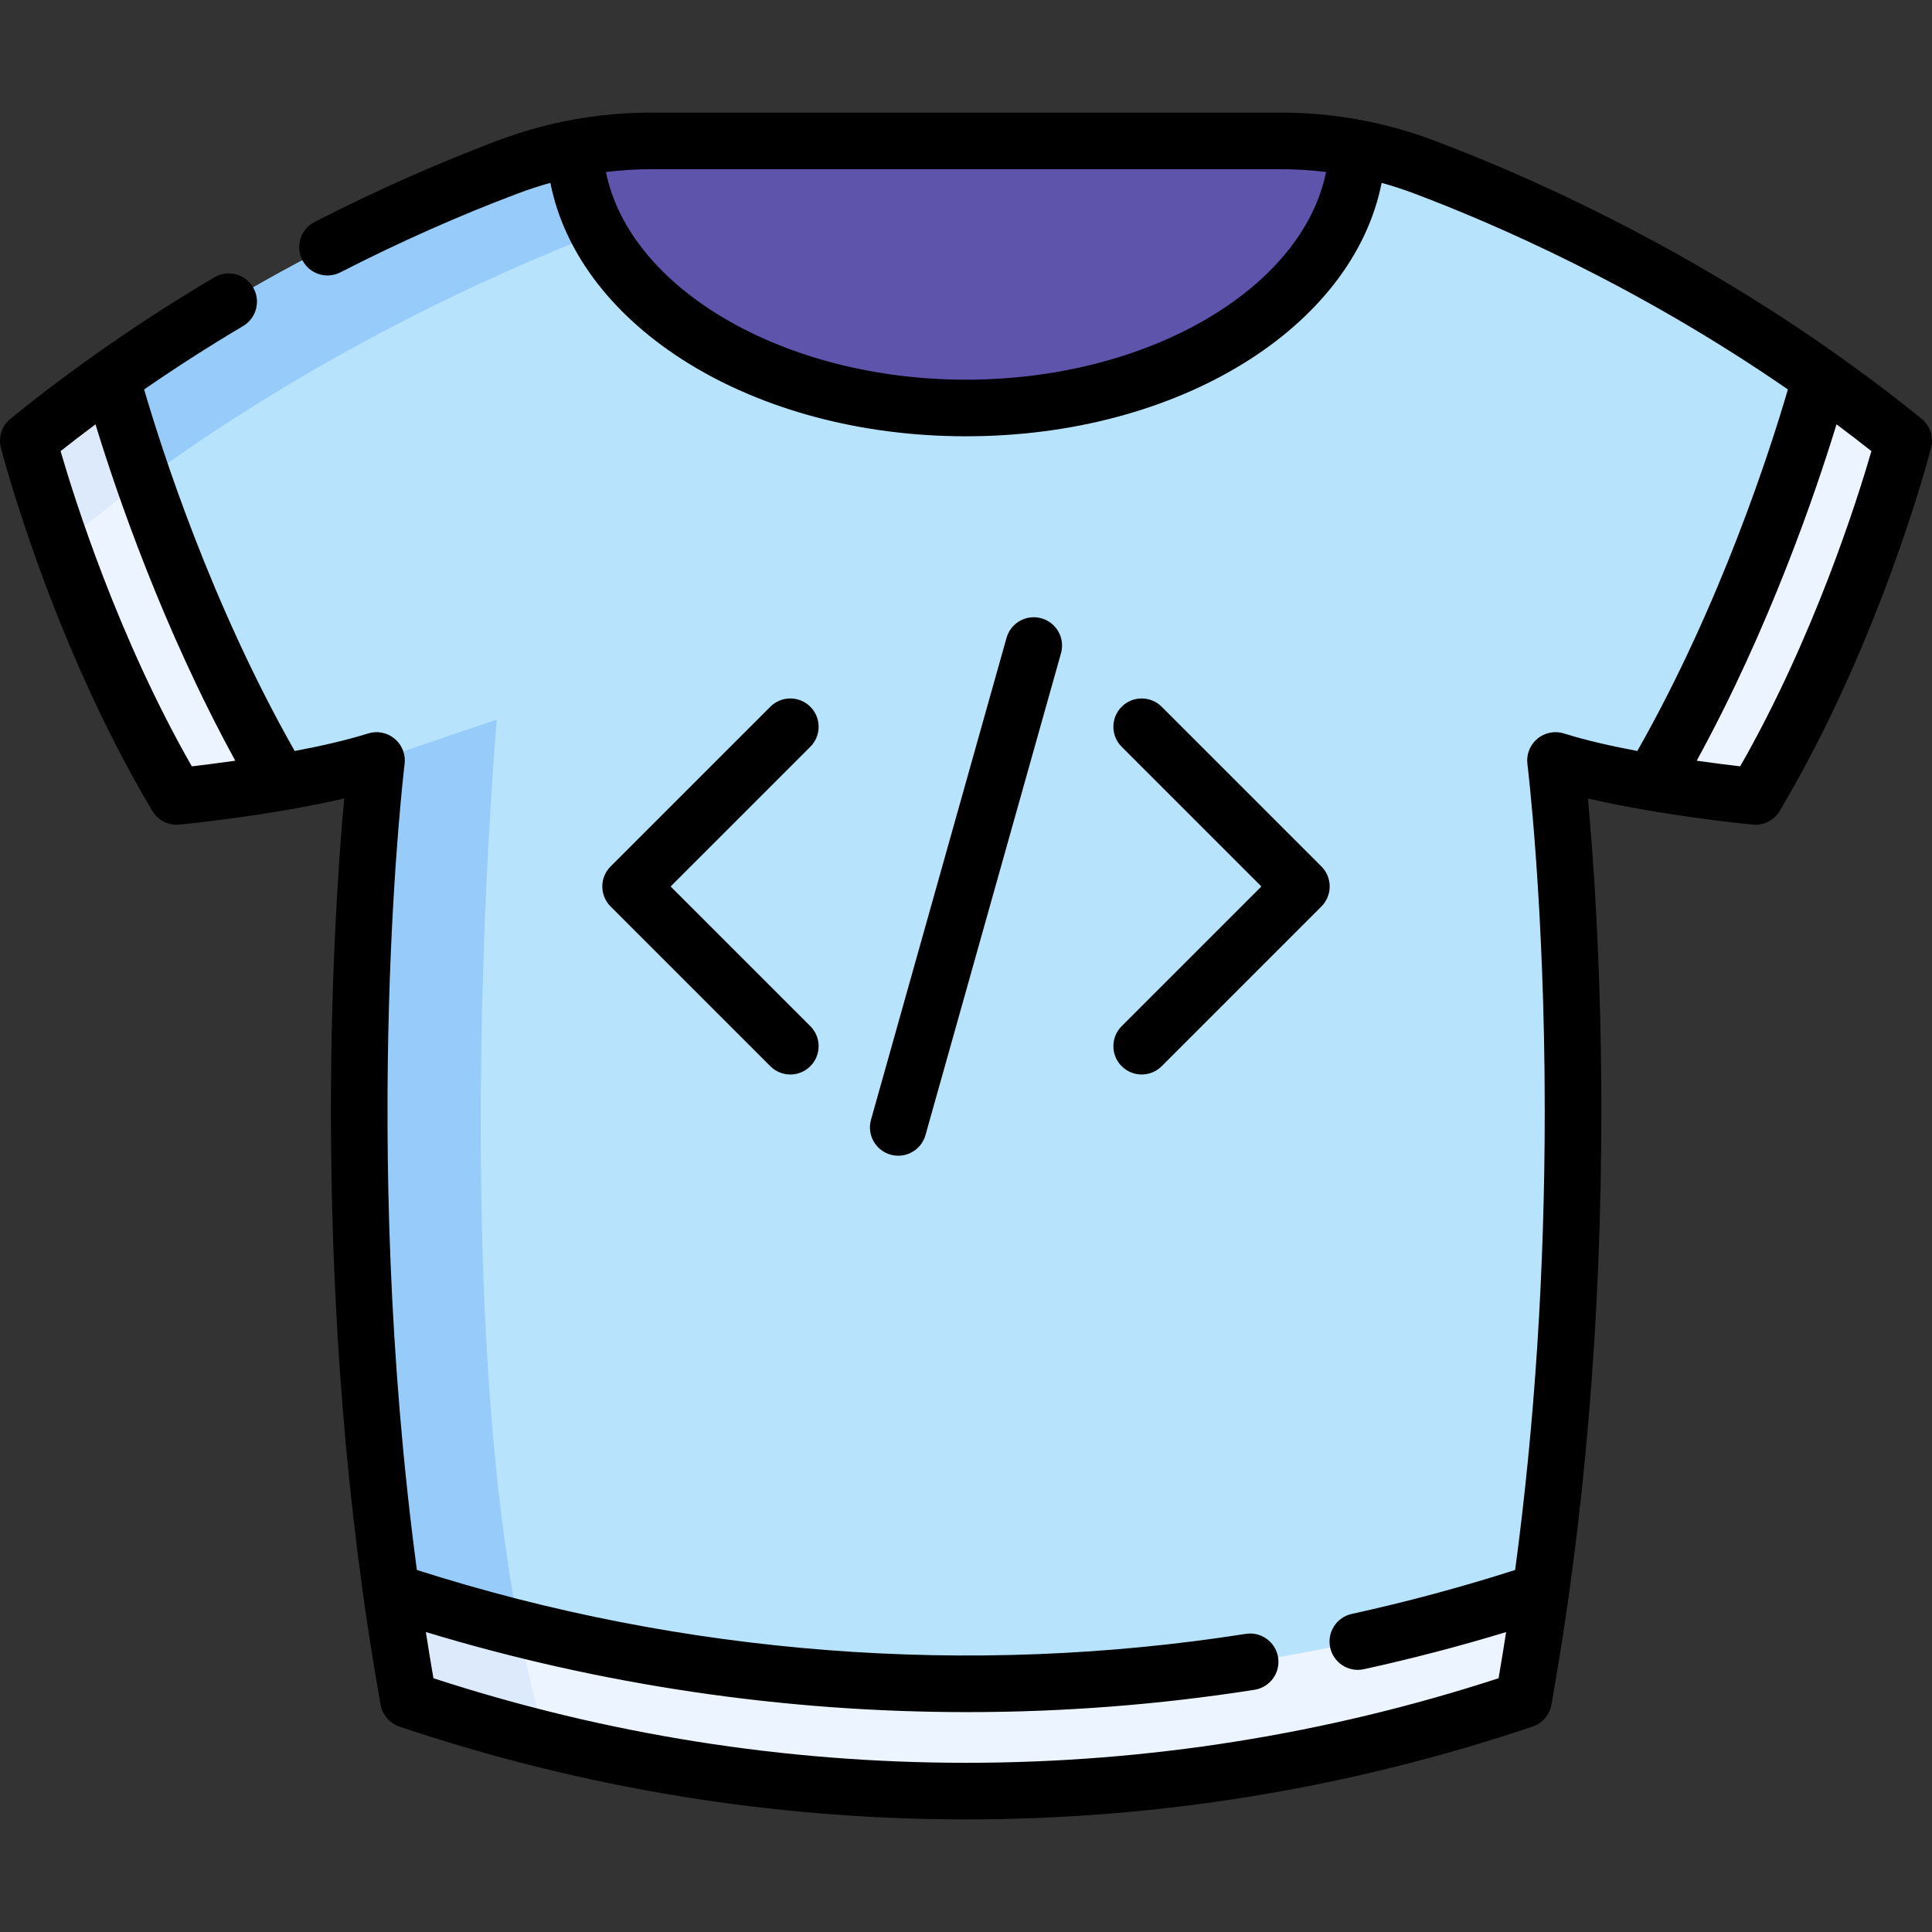 <svg id="Capa_1" enable-background="new 0 0 512 512" height="512" viewBox="0 0 512 512" width="512" xmlns="http://www.w3.org/2000/svg"><rect x="0" y="0" width="512" height="512" fill="#333333" stroke="none"/><g><g><path d="m490.79 123.52s-4.11 29.34-30.59 73.83c0 0-7.87 12.47-22.43 9.98-8.71-1.49-18.02-3.42-25.55-5.8 0 0 4.65 37.21 4.65 92.84 0 36.34-1.99 80.55-8.55 127.38-1.33 9.47-12.24 19.06-13.96 28.71-47.93 16.13-88.45 12.92-138.36 12.92-42.07 0-74.6 2.28-112.49-6.66-7.06-1.67-14.31-3.72-21.84-6.26-1.72-9.65-16.66-19.24-17.99-28.71-16.61-118.5-3.9-220.22-3.9-220.22-7.53 2.38-16.84 4.31-25.55 5.8-14.56 2.49-23.72-5.33-23.72-5.33-13.93-23.4-16.79-39.19-23.28-57.5-4.87-13.74-6.13-14.64-6.42-14.55 7.21-6.01 1.42-24.67 8.71-29.84 41.74-29.57 81.96-47.16 105.14-55.88 12.13-4.57 24.99-6.89 37.95-6.89h166.78c12.96 0 25.82 2.32 37.95 6.89 23.18 8.72 63.4 26.31 105.14 55.88 7.32 5.19.98 17.47 8.31 23.41z" fill="#b7e4fc"/><path d="m143.51 456.72c-7.06-1.67-14.31-3.72-21.84-6.26-1.72-9.65-16.66-19.24-17.99-28.71-16.61-118.5-3.9-220.22-3.9-220.22l31.87-10.83s-15.19 172.15 11.86 266.02z" fill="#97ccfa"/><path d="m183.58 37.34-15.35 21.01s-81.55 26.91-151.99 86.15c-5.85-16.52-8.74-27.71-8.74-27.71 49.13-39.81 99.92-62.31 127.16-72.56 12.13-4.57 24.99-6.89 37.95-6.89z" fill="#97ccfa"/><path d="m359.71 39.27c-1.49 38.2-47.35 68.85-103.71 68.85s-102.22-30.65-103.71-68.85c6.69-1.29 13.49-1.93 20.32-1.93h166.78c6.83 0 13.63.64 20.32 1.93z" fill="#5e54ac"/><path d="m74.23 207.33c-14.56 2.49-27.42 3.74-27.42 3.74-13.93-23.4-24.08-48.26-30.57-66.57-.01-.02-.01-.04-.02-.06-5.84-16.48-8.72-27.65-8.72-27.65 7.33-5.94 14.7-11.49 22.02-16.67 1.04 3.81 3.87 13.77 8.54 27.25 7.41 21.34 19.41 51.49 36.17 79.96z" fill="#ecf4ff"/><path d="m38.06 127.37c-7.32 5.37-14.63 11.08-21.82 17.13-.01-.02-.01-.04-.02-.06-5.84-16.48-8.72-27.65-8.72-27.65 7.33-5.94 14.7-11.49 22.02-16.67 1.04 3.81 3.87 13.77 8.54 27.25z" fill="#ddeafb"/><path d="m482.478 100.116c-2.68 9.83-17.36 60.76-44.71 107.21 14.56 2.49 27.42 3.74 27.42 3.74 26.48-44.49 39.31-94.28 39.31-94.28-7.33-5.94-14.7-11.49-22.02-16.67z" fill="#ecf4ff"/><path d="m408.32 421.75c-1.33 9.48-2.84 19.06-4.57 28.71-47.93 16.13-97.84 24.2-147.75 24.2-37.33 0-74.67-4.52-111.17-13.54-12.3-3.04-24.5-6.6-36.58-10.66-1.73-9.65-3.24-19.23-4.57-28.71 11.2 3.7 22.5 6.99 33.88 9.85 89.12 22.43 183.05 19.15 270.76-9.85z" fill="#ecf4ff"/><path d="m144.83 461.12c-12.3-3.04-24.5-6.6-36.58-10.66-1.73-9.65-3.24-19.23-4.57-28.71 11.2 3.7 22.5 6.99 33.88 9.85 2.03 10.49 4.44 20.42 7.27 29.52z" fill="#ddeafb"/></g><g><path d="m509.221 110.963c-50.361-40.808-102.59-63.724-129.238-73.751-12.983-4.892-26.641-7.372-40.593-7.372h-166.78c-13.952 0-27.61 2.48-40.59 7.37-16.121 6.064-32.489 13.336-48.649 21.615-3.687 1.888-5.144 6.408-3.255 10.094 1.888 3.687 6.409 5.146 10.094 3.255 15.656-8.02 31.499-15.061 47.095-20.926 2.814-1.06 5.665-1.99 8.548-2.788 7.582 38.307 53.745 67.16 110.148 67.16s102.566-28.853 110.148-67.16c2.883.799 5.735 1.729 8.551 2.789 21.221 7.985 59.19 24.408 99.109 51.953-4.595 15.739-17.729 56.781-39.901 95.816-6.831-1.284-13.704-2.832-19.427-4.64-2.437-.771-5.096-.246-7.059 1.389s-2.959 4.157-2.643 6.692c.046.368 4.592 37.462 4.592 91.911 0 42.219-2.638 83.004-7.843 121.693-14.244 4.551-28.782 8.466-43.29 11.64-4.046.885-6.609 4.883-5.724 8.929.767 3.507 3.872 5.899 7.319 5.899.531 0 1.07-.057 1.61-.175 12.609-2.758 25.24-6.057 37.692-9.834-.639 4.098-1.297 8.18-1.996 12.226-45.653 14.874-93.112 22.412-141.139 22.412s-95.485-7.538-141.138-22.411c-.706-4.094-1.373-8.176-2.006-12.244 46.449 14.081 94.962 21.222 143.483 21.222 25.473 0 50.954-1.965 76.124-5.918 4.092-.643 6.888-4.481 6.246-8.573-.643-4.092-4.481-6.886-8.573-6.246-73.212 11.498-149.052 5.632-219.657-16.93-15.281-114.179-3.391-212.528-3.257-213.602.316-2.535-.68-5.057-2.643-6.692-1.962-1.634-4.621-2.16-7.059-1.389-5.723 1.808-12.596 3.356-19.427 4.641-22.169-39.032-35.303-80.069-39.899-95.812 8.456-5.837 17.214-11.456 26.233-16.807 3.562-2.113 4.737-6.714 2.624-10.277-2.112-3.562-6.712-4.736-10.277-2.624-19.276 11.436-37.443 24.042-53.998 37.467-2.279 1.848-3.271 4.855-2.539 7.697.535 2.075 13.405 51.347 40.128 96.244 1.486 2.495 4.28 3.911 7.167 3.629 1.15-.111 24.118-2.372 43.68-6.934-2.965 32.595-9.504 133.043 9.655 240.179.482 2.696 2.395 4.915 4.991 5.788 48.489 16.318 99.004 24.592 150.142 24.592s101.653-8.274 150.142-24.592c2.596-.874 4.509-3.092 4.991-5.788 8.784-49.12 13.237-102.08 13.237-157.41 0-38.341-2.158-67.751-3.554-82.763 19.556 4.558 42.502 6.816 43.651 6.928 2.889.28 5.682-1.134 7.167-3.629 26.723-44.897 39.593-94.169 40.128-96.244.733-2.842-.26-5.851-2.541-7.699zm-253.221-10.343c-48.335 0-89.186-24.145-95.419-55.042 3.974-.476 7.985-.738 12.029-.738h166.78c4.044 0 8.055.262 12.029.738-6.233 30.898-47.084 55.042-95.419 55.042zm-239.944 18.927c3.027-2.394 6.121-4.752 9.251-7.087 5.54 18.099 17.771 53.947 37.049 89.135-4.607.657-8.631 1.156-11.521 1.492-19.525-34.145-31.092-70.841-34.779-83.54zm445.109 83.539c-2.89-.336-6.914-.835-11.521-1.492 19.281-35.195 31.513-71.048 37.052-89.144 3.083 2.3 6.169 4.664 9.25 7.099-3.681 12.692-15.227 49.347-34.781 83.537z"/><path d="m214.747 187.297c-2.929-2.93-7.678-2.929-10.606 0l-42.326 42.325c-1.407 1.406-2.197 3.314-2.197 5.303s.79 3.897 2.197 5.303l42.326 42.326c1.464 1.464 3.384 2.197 5.303 2.197s3.839-.732 5.303-2.197c2.929-2.929 2.929-7.678 0-10.606l-37.022-37.022 37.022-37.022c2.929-2.929 2.929-7.678 0-10.607z"/><path d="m297.253 282.554c1.464 1.464 3.384 2.197 5.303 2.197s3.839-.732 5.303-2.197l42.326-42.326c1.407-1.406 2.197-3.314 2.197-5.303s-.79-3.897-2.197-5.303l-42.326-42.325c-2.929-2.929-7.678-2.929-10.606 0-2.929 2.929-2.929 7.678 0 10.606l37.022 37.022-37.022 37.022c-2.929 2.929-2.929 7.678 0 10.607z"/><path d="m238.047 306.275c3.276 0 6.286-2.163 7.216-5.471l35.914-127.696c1.122-3.988-1.202-8.129-5.189-9.25-3.987-1.122-8.129 1.202-9.25 5.189l-35.914 127.696c-1.122 3.988 1.202 8.129 5.189 9.25.678.191 1.362.282 2.034.282z"/></g></g></svg>